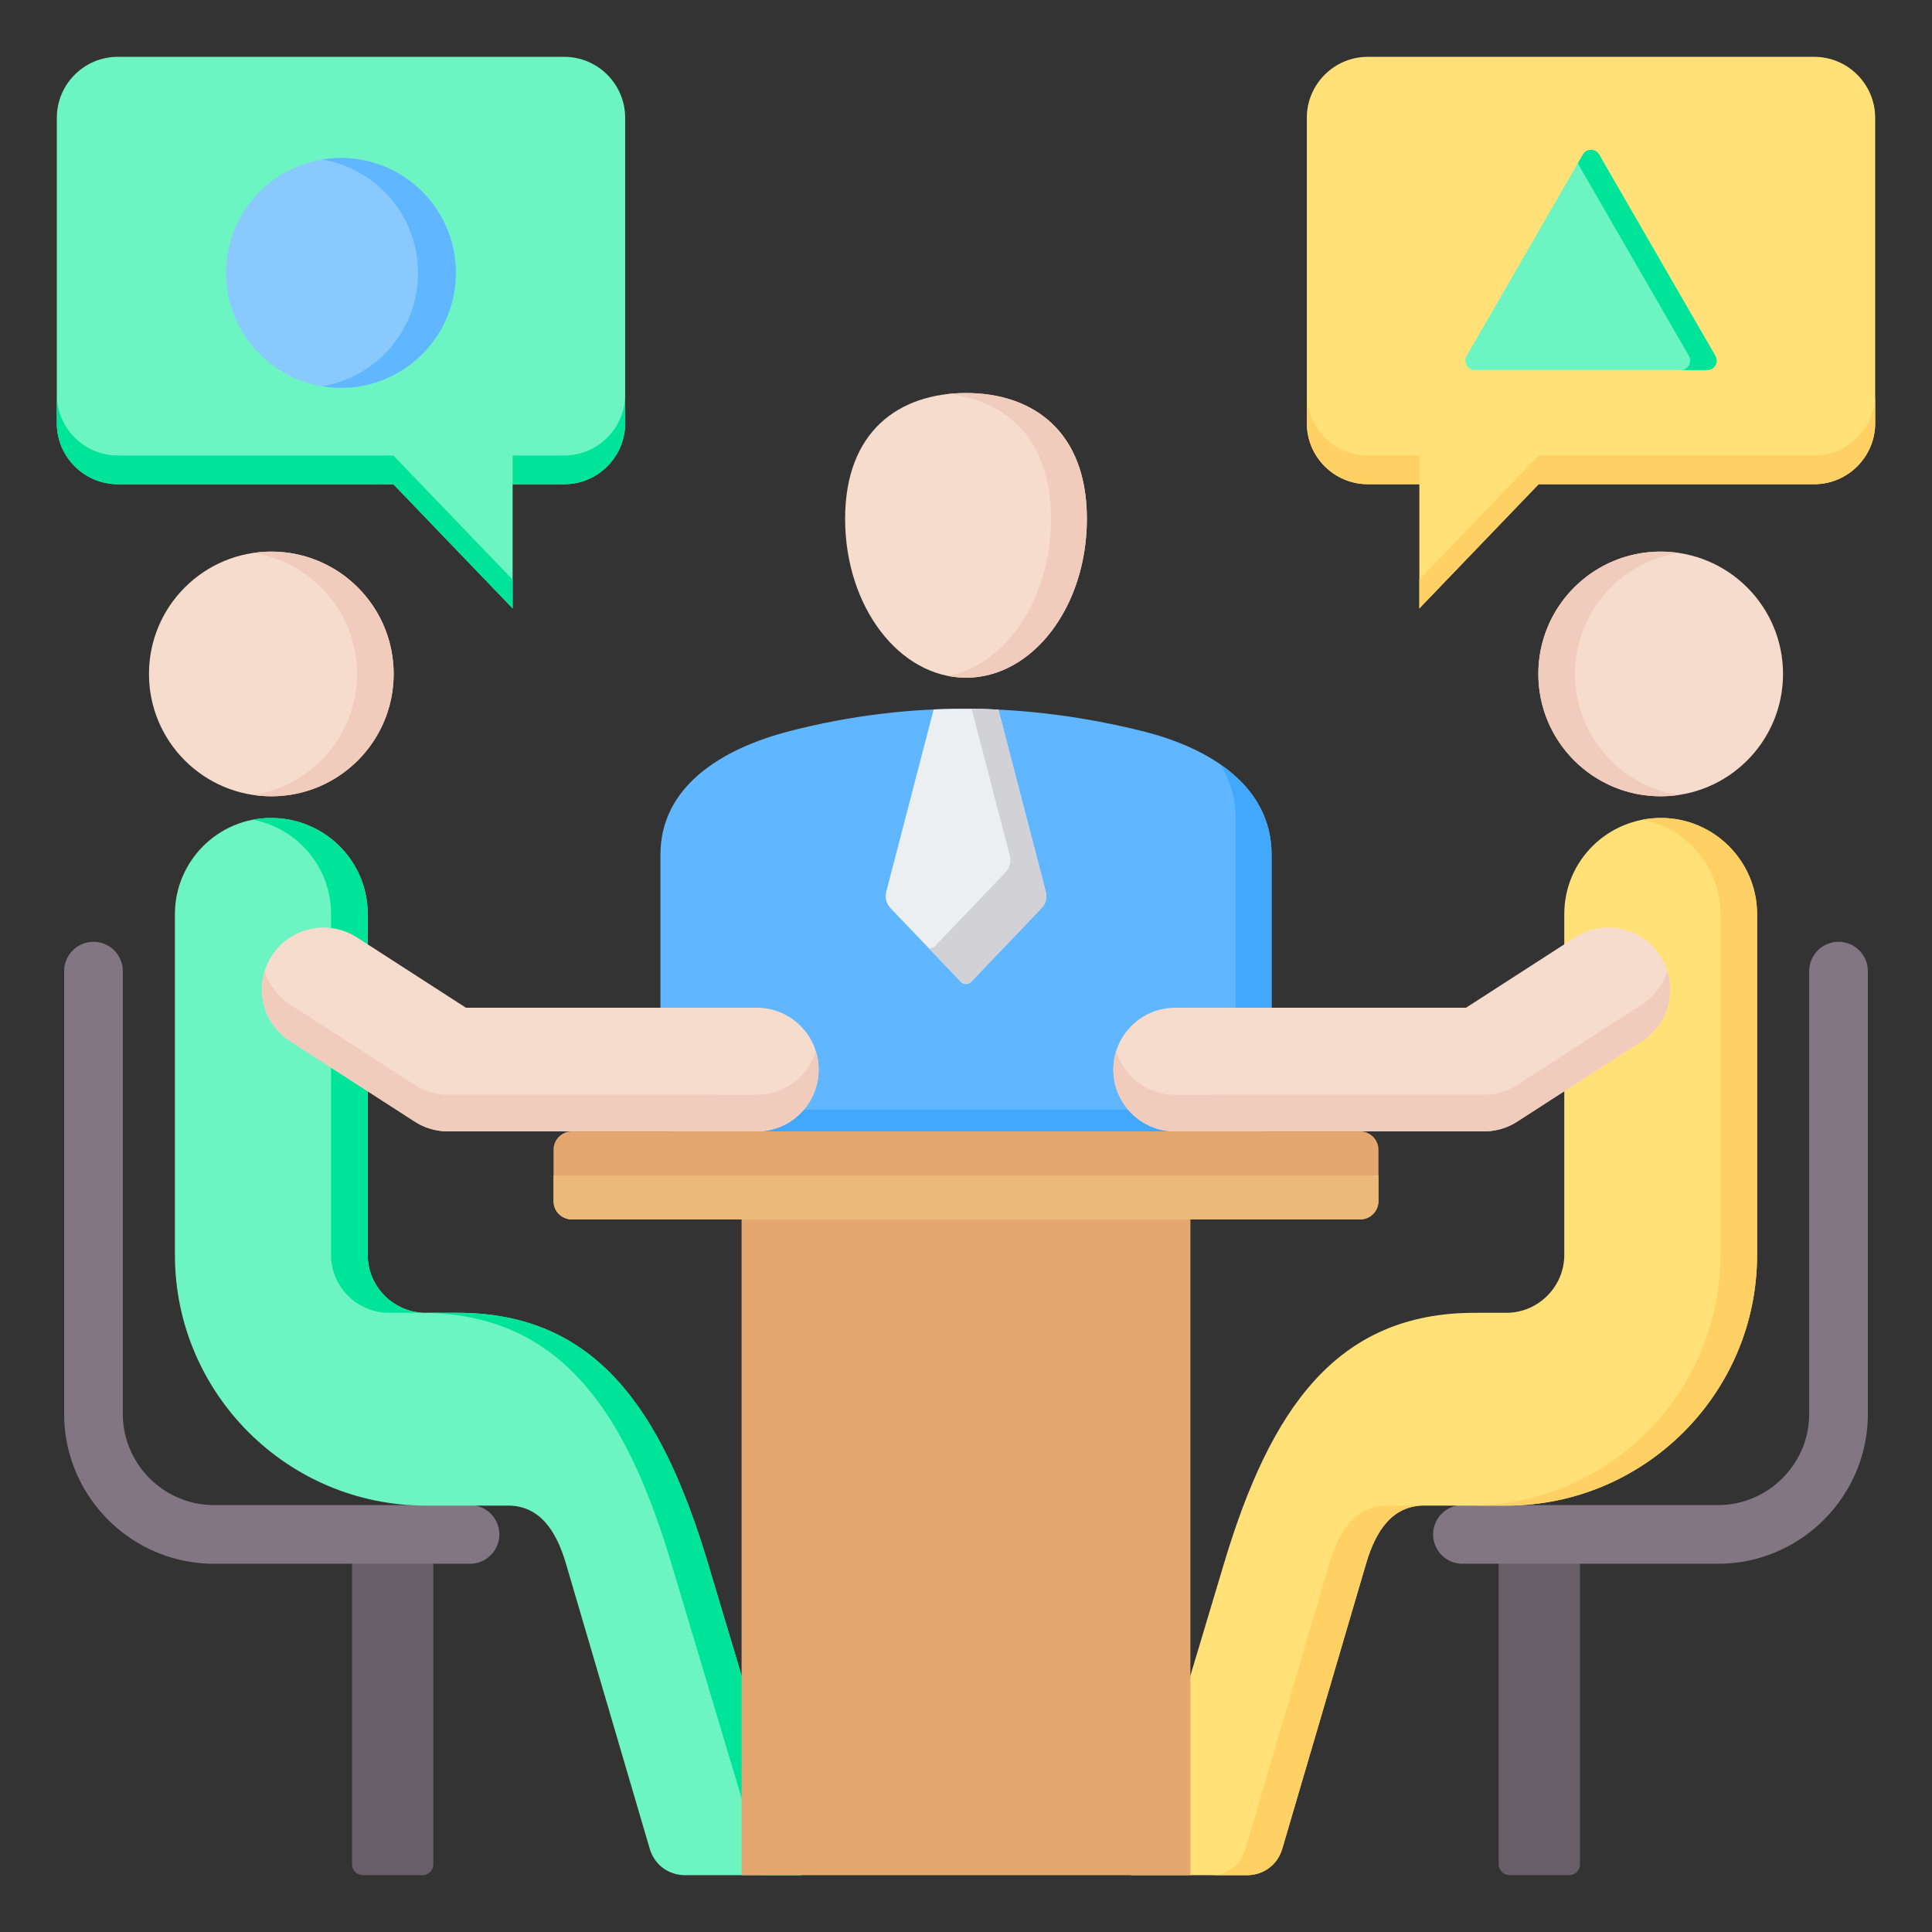 <svg xmlns="http://www.w3.org/2000/svg" version="1.1" xmlns:xlink="http://www.w3.org/1999/xlink" width="512" height="512" x="0" y="0" viewBox="0 0 510 510" style="enable-background:new 0 0 512 512" xml:space="preserve" fill-rule="evenodd"><rect x="0" y="0" width="510" height="510" fill="#333333" stroke="none"/><g transform="matrix(1,0,0,1,0,5.684341886080802e-14)"><path fill="#F6DCCD" d="M255 103.751c17.624 0 31.911 10.044 31.911 33.207 0 23.162-14.287 41.938-31.911 41.938s-31.91-18.776-31.91-41.938c0-23.163 14.287-33.207 31.91-33.207z" opacity="1" data-original="#f6dccd"></path><path fill="#F1CBBC" d="M255 103.751c17.624 0 31.911 10.044 31.911 33.207 0 23.162-14.287 41.938-31.911 41.938-1.609 0-3.191-.158-4.736-.46 15.376-3.008 27.173-20.433 27.173-41.478 0-21.047-11.797-31.261-27.173-32.951a43.073 43.073 0 0 1 4.736-.256z" opacity="1" data-original="#f1cbbc"></path><path fill="#60B7FF" d="M183.808 302.375h142.384c5.218 0 9.473-4.256 9.473-9.474v-67.264c0-17.955-15.986-28.144-34.179-32.658-30.547-7.577-61.511-8.09-92.971 0-18.15 4.667-34.18 14.697-34.18 32.658v67.264c0 5.218 4.256 9.474 9.473 9.474z" opacity="1" data-original="#60b7ff"></path><path fill="#41A8FC" d="M183.808 302.375h142.384c5.218 0 9.473-4.256 9.473-9.474v-67.264c0-10.498-5.466-18.342-13.643-23.948 2.643 4.125 4.17 8.93 4.17 14.475v67.264c0 5.218-4.256 9.473-9.473 9.473H174.335c0 5.218 4.256 9.474 9.473 9.474z" opacity="1" data-original="#41a8fc"></path><path fill="#ECEFF1" d="M263.545 187.321a183.899 183.899 0 0 0-17.08-.038l-12.496 48.038c-.426 1.635-.008 3.242 1.158 4.464l18.503 19.37c.371.388.833.586 1.37.586s.999-.198 1.37-.586l18.503-19.37c1.166-1.222 1.584-2.829 1.159-4.464z" opacity="1" data-original="#eceff1"></path><path fill="#D1D1D6" d="M263.545 187.321a188.908 188.908 0 0 0-7.063-.208l10.076 38.735c.425 1.634.007 3.242-1.159 4.464l-18.502 19.37a1.835 1.835 0 0 1-1.371.586 2 2 0 0 1-.429-.046l8.533 8.933c.371.388.833.586 1.37.586s.999-.198 1.37-.586l18.503-19.37c1.166-1.222 1.584-2.829 1.159-4.464z" opacity="1" data-original="#d1d1d6"></path><path fill="#685E68" d="M114.39 403.51H92.922v88.586A2.91 2.91 0 0 0 95.825 495h15.662a2.91 2.91 0 0 0 2.903-2.904z" opacity="1" data-original="#685e68"></path><path fill="#837683" fill-rule="nonzero" d="M124.068 397.307a7.742 7.742 0 1 1 0 15.484H56.482c-10.884 0-20.773-4.448-27.936-11.611-7.164-7.164-11.611-17.053-11.611-27.936V256.361a7.742 7.742 0 1 1 15.484 0v116.883c0 6.609 2.709 12.623 7.074 16.987 4.365 4.366 10.38 7.076 16.989 7.076z" opacity="1" data-original="#837683"></path><path fill="#F6DCCD" d="M71.621 145.61c17.836 0 32.295 14.459 32.295 32.295 0 17.837-14.459 32.296-32.295 32.296s-32.295-14.459-32.295-32.296c0-17.836 14.459-32.295 32.295-32.295z" opacity="1" data-original="#f6dccd"></path><path fill="#F1CBBC" d="M71.621 145.61c17.836 0 32.295 14.459 32.295 32.295 0 17.837-14.459 32.296-32.295 32.296-1.645 0-3.261-.124-4.839-.361 15.541-2.335 27.457-15.743 27.457-31.935 0-16.193-11.916-29.599-27.457-31.934a32.567 32.567 0 0 1 4.839-.361z" opacity="1" data-original="#f1cbbc"></path><g fill-rule="nonzero"><path fill="#6CF5C2" d="M97.069 331.279c0 4.188 1.721 8.002 4.492 10.775 2.774 2.772 6.588 4.493 10.776 4.493h8.391c36.472 0 53.936 25.347 66.162 66.162L211.54 495h-30.731c-4.36 0-8.055-2.765-9.285-6.948l-22.143-75.343c-2.52-8.573-6.891-15.268-15.268-15.268h-21.776c-18.237 0-34.782-7.426-46.76-19.403-11.977-11.977-19.403-28.522-19.403-46.759v-89.987c0-13.974 11.397-25.372 25.37-25.372 14.064 0 25.525 11.269 25.525 25.372z" opacity="1" data-original="#6cf5c2"></path><path fill="#00E499" d="M97.069 331.279c0 4.188 1.721 8.002 4.492 10.775 2.774 2.773 6.588 4.493 10.776 4.493h8.391c36.472 0 53.936 25.347 66.162 66.162L211.54 495h-9.678l-24.65-82.291c-12.226-40.815-29.69-66.162-66.162-66.162h-8.391c-4.188 0-8.002-1.72-10.775-4.493-2.772-2.773-4.493-6.587-4.493-10.775v-89.987c0-12.435-8.91-22.662-20.657-24.91a25.339 25.339 0 0 1 4.81-.462c14.064 0 25.525 11.269 25.525 25.372z" opacity="1" data-original="#00e499"></path><path fill="#F6DCCD" d="M118.262 298.657a16.351 16.351 0 0 1-8.8-2.598l-32.836-21.188c-7.572-4.861-9.771-14.939-4.91-22.511 4.86-7.572 14.938-9.77 22.51-4.91l28.785 18.573h76.76c9.016 0 16.325 7.31 16.325 16.326 0 9.015-7.309 16.324-16.325 16.324z" opacity="1" data-original="#f6dccd"></path><path fill="#F1CBBC" d="M118.262 298.657a16.36 16.36 0 0 1-8.8-2.598l-32.837-21.188c-6.311-4.052-8.888-11.728-6.756-18.557a16.212 16.212 0 0 0 6.756 8.877l32.837 21.19a16.36 16.36 0 0 0 8.8 2.598l81.509.017c7.331 0 13.534-4.833 15.596-11.487.474 1.53.729 3.155.729 4.84 0 9.015-7.309 16.324-16.325 16.324z" opacity="1" data-original="#f1cbbc"></path></g><path fill="#685E68" d="M395.61 403.51h21.468v88.586a2.91 2.91 0 0 1-2.903 2.904h-15.662a2.91 2.91 0 0 1-2.903-2.904z" opacity="1" data-original="#685e68"></path><path fill="#837683" fill-rule="nonzero" d="M385.932 397.307a7.743 7.743 0 0 0 0 15.484h67.586c10.883 0 20.772-4.448 27.936-11.611 7.164-7.164 11.611-17.053 11.611-27.936V256.361a7.742 7.742 0 1 0-15.484 0v116.883c0 6.609-2.709 12.623-7.075 16.987-4.365 4.366-10.379 7.076-16.988 7.076z" opacity="1" data-original="#837683"></path><path fill="#FFE177" fill-rule="nonzero" d="M412.931 331.279c0 4.188-1.721 8.002-4.493 10.775-2.773 2.772-6.587 4.493-10.775 4.493h-8.391c-36.473 0-53.936 25.347-66.163 66.162L298.459 495h30.732c4.36 0 8.055-2.765 9.285-6.948l22.143-75.343c2.52-8.573 6.891-15.268 15.268-15.268h21.776c18.237 0 34.782-7.426 46.759-19.403s19.404-28.522 19.404-46.759v-89.987c0-13.974-11.397-25.372-25.371-25.372-14.063 0-25.524 11.269-25.524 25.372z" opacity="1" data-original="#ffe177"></path><path fill="#FFD064" fill-rule="nonzero" d="M319.513 495h9.678c4.359 0 8.055-2.765 9.285-6.948l22.143-75.343c2.52-8.573 6.891-15.268 15.268-15.268h-9.678c-8.377 0-12.748 6.695-15.268 15.268l-22.144 75.343c-1.229 4.183-4.924 6.948-9.284 6.948zm68.472-97.559h9.678c18.237 0 34.782-7.426 46.759-19.403s19.404-28.522 19.404-46.759v-89.987c0-13.974-11.397-25.372-25.371-25.372-1.664 0-3.29.161-4.867.462 11.686 2.259 20.56 12.58 20.56 24.91v89.987c0 18.237-7.426 34.782-19.403 46.759-11.978 11.977-28.523 19.403-46.76 19.403z" opacity="1" data-original="#ffd064"></path><path fill="#F6DCCD" d="M438.379 145.61c-17.837 0-32.296 14.459-32.296 32.295 0 17.837 14.459 32.296 32.296 32.296 17.836 0 32.295-14.459 32.295-32.296 0-17.836-14.459-32.295-32.295-32.295z" opacity="1" data-original="#f6dccd"></path><path fill="#F1CBBC" d="M438.379 145.61c-17.837 0-32.296 14.459-32.296 32.295 0 17.837 14.459 32.296 32.296 32.296 1.644 0 3.261-.124 4.839-.361-15.541-2.335-27.457-15.743-27.457-31.935 0-16.193 11.916-29.599 27.457-31.934a32.577 32.577 0 0 0-4.839-.361z" opacity="1" data-original="#f1cbbc"></path><path fill="#F6DCCD" fill-rule="nonzero" d="M391.737 298.657a16.357 16.357 0 0 0 8.801-2.598l32.836-21.188c7.572-4.861 9.771-14.939 4.91-22.511-4.86-7.572-14.938-9.77-22.511-4.91l-28.784 18.573h-76.76c-9.016 0-16.325 7.31-16.325 16.326 0 9.015 7.309 16.324 16.325 16.324z" opacity="1" data-original="#f6dccd"></path><path fill="#F1CBBC" fill-rule="nonzero" d="M391.737 298.657a16.363 16.363 0 0 0 8.801-2.598l32.836-21.188c6.312-4.052 8.888-11.728 6.757-18.557a16.214 16.214 0 0 1-6.757 8.877l-32.836 21.19a16.363 16.363 0 0 1-8.801 2.598l-81.508.017c-7.331 0-13.534-4.833-15.596-11.487a16.327 16.327 0 0 0-.729 4.84c0 9.015 7.309 16.324 16.325 16.324z" opacity="1" data-original="#f1cbbc"></path><path fill="#E3A76F" d="M195.763 298.667h118.474v196.334H195.763z" opacity="1" data-original="#e3a76f"></path><path fill="#E3A76F" d="M150.957 298.667h208.086a4.847 4.847 0 0 1 4.838 4.838v13.558a4.848 4.848 0 0 1-4.838 4.839H150.957a4.848 4.848 0 0 1-4.839-4.839v-13.558a4.847 4.847 0 0 1 4.839-4.838z" opacity="1" data-original="#e3a76f"></path><path fill="#ECBA78" d="M363.881 310.284v6.779a4.848 4.848 0 0 1-4.838 4.839H150.957a4.848 4.848 0 0 1-4.839-4.839v-6.779z" opacity="1" data-original="#ecba78"></path><path fill="#6CF5C2" d="M15 111.73V31.089C15 22.227 22.228 15 31.09 15h117.847c8.863 0 16.091 7.227 16.091 16.089v80.641c0 8.863-7.228 16.09-16.091 16.09h-13.615v32.776l-31.485-32.776H31.09c-8.862 0-16.09-7.227-16.09-16.09z" opacity="1" data-original="#6cf5c2"></path><path fill="#00E499" d="M15 111.73v-7.586c0 8.862 7.228 16.09 16.09 16.09h72.747l31.485 32.776v7.586l-31.485-32.776H31.09c-8.862 0-16.09-7.227-16.09-16.09zm150.028-7.586v7.586c0 8.863-7.228 16.09-16.091 16.09h-13.615v-7.586h13.615c8.863 0 16.091-7.228 16.091-16.09z" opacity="1" data-original="#00e499"></path><path fill="#FFE177" d="M495 111.73V31.089C495 22.227 487.772 15 478.91 15H361.062c-8.862 0-16.09 7.227-16.09 16.089v80.641c0 8.863 7.228 16.09 16.09 16.09h13.615v32.776l31.486-32.776h72.747c8.862 0 16.09-7.227 16.09-16.09z" opacity="1" data-original="#ffe177"></path><path fill="#FFD064" d="M495 111.73v-7.586c0 8.862-7.228 16.09-16.09 16.09h-72.747l-31.486 32.776v7.586l31.486-32.776h72.747c8.862 0 16.09-7.227 16.09-16.09zm-150.028-7.586v7.586c0 8.863 7.228 16.09 16.09 16.09h13.615v-7.586h-13.615c-8.862 0-16.09-7.228-16.09-16.09z" opacity="1" data-original="#ffd064"></path><circle cx="90.014" cy="72.036" r="30.333" fill="#8AC9FE" opacity="1" data-original="#8ac9fe"></circle><path fill="#60B7FF" d="M85.014 42.114a30.522 30.522 0 0 1 5-.411c16.741 0 30.332 13.592 30.332 30.333s-13.591 30.332-30.332 30.332c-1.703 0-3.373-.14-5-.411 14.365-2.387 25.332-14.883 25.332-29.921S99.379 44.501 85.014 42.114z" opacity="1" data-original="#60b7ff"></path><path fill="#6CF5C2" d="M417.839 40.795a2.48 2.48 0 0 1 4.294 0l30.694 53.163a2.478 2.478 0 0 1-2.147 3.719h-61.387a2.48 2.48 0 0 1-2.147-3.719z" opacity="1" data-original="#6cf5c2"></path><path fill="#00E499" d="m416.493 43.126 1.346-2.331a2.48 2.48 0 0 1 4.294 0l30.694 53.163a2.478 2.478 0 0 1-2.147 3.719h-6.986a2.48 2.48 0 0 0 2.147-3.719z" opacity="1" data-original="#00e499"></path></g></svg>